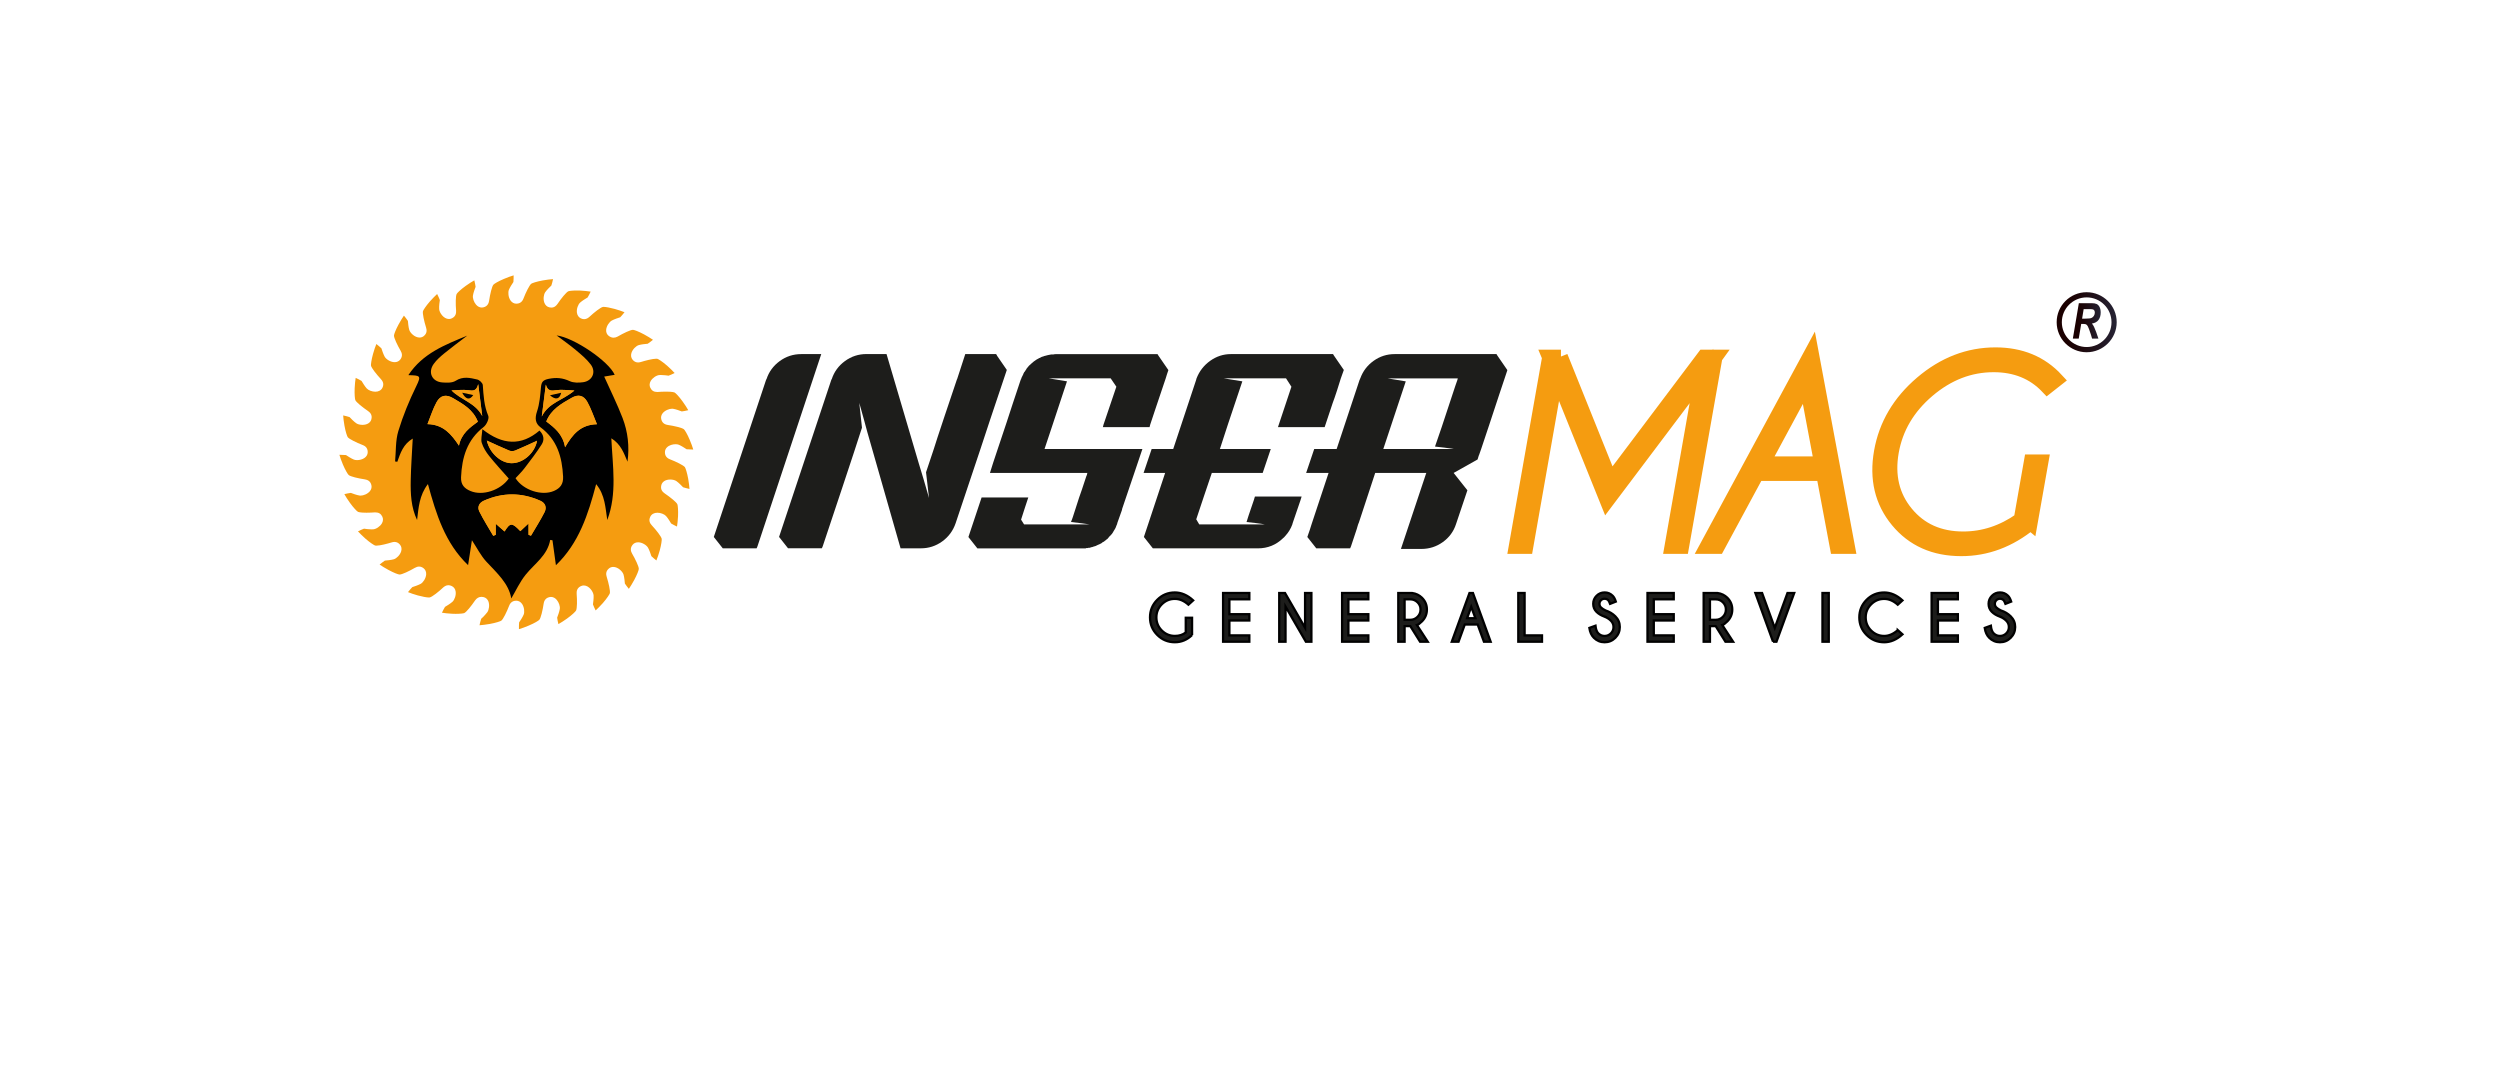 <?xml version="1.0" encoding="UTF-8"?>
<svg id="Capa_1" data-name="Capa 1" xmlns="http://www.w3.org/2000/svg" xmlns:xlink="http://www.w3.org/1999/xlink" viewBox="0 0 1083.04 473.07">
  <defs>
    <style>
      .cls-1 {
        fill: url(#linear-gradient-2);
      }

      .cls-2, .cls-3 {
        fill: #f59c10;
      }

      .cls-3 {
        stroke: #f59c10;
        stroke-width: 6px;
      }

      .cls-3, .cls-4 {
        stroke-miterlimit: 10;
      }

      .cls-4 {
        stroke: #000;
      }

      .cls-4, .cls-5 {
        fill: #1d1d1b;
      }

      .cls-6 {
        fill: url(#linear-gradient);
      }
    </style>
    <linearGradient id="linear-gradient" x1="890.98" y1="139.59" x2="916.99" y2="139.59" gradientUnits="userSpaceOnUse">
      <stop offset="0" stop-color="#1b0000"/>
      <stop offset=".16" stop-color="#1b0000"/>
      <stop offset=".42" stop-color="#1d080c"/>
      <stop offset=".9" stop-color="#241e2d"/>
      <stop offset="1" stop-color="#262435"/>
    </linearGradient>
    <linearGradient id="linear-gradient-2" x1="898" y1="139.02" x2="910.07" y2="139.02" xlink:href="#linear-gradient"/>
  </defs>
  <g>
    <path class="cls-2" d="m224.81,272.5c-.03-.96.03-2.17.08-2.86.41-.6,1.53-2.28,1.98-3.4.43-1.07.27-3.16-.67-4.56-.63-.93-1.53-1.45-2.55-1.45h0c-2.21,0-2.88,1.68-3.1,2.23-1.04,2.7-2.58,5.83-3.37,6.41-.38.29-2.38.96-5.03,1.44-1.65.3-3.33.48-4.42.56.17-.89.48-2.03.73-2.81,1.12-.91,2.65-2.83,2.67-2.86.7-1,1.05-3.11.45-4.66-.39-.99-1.14-1.66-2.11-1.87-.28-.07-.58-.11-.87-.11-1.1,0-2.06.53-2.78,1.55-1.66,2.44-3.8,5.1-4.71,5.49-.31.13-1.67.33-3.71.33-.49,0-1-.01-1.5-.04-1.7-.08-3.36-.28-4.44-.45.36-.82.91-1.83,1.32-2.53.62-.37,2.36-1.41,3.24-2.22.87-.8,1.63-2.78,1.37-4.44-.17-1.1-.77-1.94-1.7-2.37-.47-.23-.96-.36-1.43-.36-1.02,0-1.8.58-2.29,1.01-1.79,1.7-4.78,4.11-5.82,4.29-.05.01-.12.03-.31.03-.94,0-2.89-.36-4.86-.9-1.61-.44-3.2-1.01-4.23-1.43.58-.77,1.4-1.67,1.87-2.17.69-.22,2.63-.86,3.65-1.43,1.02-.57,2.21-2.32,2.35-4.01.09-1.13-.31-2.09-1.11-2.72-.64-.5-1.28-.74-1.96-.74-.58,0-1.17.18-1.85.56-2.41,1.41-5.53,2.89-6.59,2.89-.54,0-2.45-.7-4.85-2.01-1.5-.8-2.92-1.7-3.81-2.31.73-.63,1.72-1.33,2.29-1.72.72-.06,2.75-.24,3.89-.58,1.12-.34,2.65-1.79,3.15-3.4.33-1.07.16-2.1-.48-2.89-.66-.81-1.46-1.22-2.39-1.22-.39,0-.81.07-1.28.22-1.67.52-4.92,1.4-6.6,1.4-.3,0-.45-.03-.52-.05-.41-.11-2.17-1.21-4.24-3.02-1.25-1.11-2.44-2.31-3.19-3.12.8-.43,1.86-.88,2.61-1.17.77.13,2.21.31,3.32.31.22,0,.43,0,.62-.02,1.3-.07,3.01-1.23,3.8-2.56.57-.98.64-2.03.18-2.96-.58-1.22-1.55-1.82-2.97-1.82-.12,0-.23,0-.35,0-.85.07-2.21.14-3.53.14-2.74,0-3.53-.31-3.7-.4-.45-.22-1.92-1.73-3.48-3.9-.98-1.34-1.86-2.78-2.41-3.75.93-.25,2.13-.44,2.81-.54.68.26,2.58.98,3.78,1.15.12.02.27.03.44.03,1.22,0,3.06-.69,4.07-1.96.62-.78.83-1.67.62-2.57-.43-1.89-1.83-2.34-2.85-2.51-2.83-.42-6.22-1.21-6.97-1.87-.39-.31-1.48-2.1-2.53-4.58-.65-1.5-1.18-3.1-1.51-4.18.15,0,.31,0,.49,0,.94,0,1.91.07,2.35.1.6.4,2.3,1.51,3.42,1.96.37.15.86.23,1.4.23,2.24,0,4.61-1.22,4.61-3.47s-1.68-2.86-2.23-3.08c-2.64-1.02-5.83-2.59-6.41-3.37-.27-.35-.97-2.32-1.44-5-.31-1.69-.49-3.36-.56-4.44.95.18,2.12.52,2.78.73.5.53,1.89,1.99,2.9,2.67.61.43,1.61.69,2.68.69,2.05,0,3.54-.96,3.88-2.51.45-1.87-.63-2.89-1.48-3.49-2.44-1.66-5.1-3.81-5.49-4.71-.2-.46-.41-2.58-.29-5.21.07-1.68.26-3.36.44-4.44.83.36,1.85.92,2.56,1.33v.02c.39.64,1.4,2.34,2.21,3.22.73.81,2.35,1.43,3.75,1.43s2.54-.62,3.07-1.73c.85-1.73.03-2.96-.66-3.73-1.98-2.12-4.12-4.87-4.3-5.84-.09-.45.18-2.52.9-5.13.44-1.62,1.01-3.22,1.43-4.24.77.58,1.67,1.4,2.18,1.87.22.69.86,2.63,1.43,3.64.62,1.11,2.55,2.36,4.32,2.36,1,0,1.83-.39,2.41-1.12,1.21-1.55.68-2.91.18-3.8-1.44-2.48-2.94-5.63-2.89-6.62,0-.5.71-2.45,2-4.82.8-1.49,1.7-2.92,2.31-3.81.59.68,1.27,1.61,1.72,2.29.06.72.24,2.75.59,3.89.4,1.32,2.38,3.32,4.46,3.32.68,0,1.31-.22,1.83-.64,1.53-1.25,1.3-2.69,1-3.67-.85-2.72-1.61-6.14-1.35-7.12.11-.4,1.21-2.17,3.02-4.24,1.11-1.25,2.31-2.44,3.12-3.19.48.89.96,2.07,1.17,2.62-.09.51-.39,2.67-.29,3.93.08,1.49,1.89,4.28,4.23,4.28.44,0,.87-.1,1.27-.3,1.75-.82,1.88-2.29,1.83-3.32-.24-2.9-.22-6.37.25-7.23.23-.46,1.73-1.93,3.9-3.49,1.33-.97,2.77-1.86,3.75-2.41.23.87.43,2,.55,2.8-.26.68-.98,2.58-1.15,3.78-.18,1.12.39,2.82,1.32,3.92.71.84,1.58,1.28,2.5,1.28.22,0,.45-.03.67-.08,2.11-.45,2.41-2.26,2.51-2.85.42-2.83,1.21-6.22,1.87-6.97.29-.35,2.02-1.45,4.57-2.51,1.5-.66,3.09-1.2,4.18-1.53.03.85-.02,1.95-.09,2.87-.52.78-1.53,2.33-1.96,3.39-.43,1.07-.27,3.16.67,4.56.63.93,1.53,1.45,2.55,1.45h0c2.21,0,2.88-1.68,3.1-2.23,1.01-2.64,2.59-5.83,3.37-6.41.38-.29,2.38-.96,5.01-1.44,1.68-.31,3.34-.49,4.43-.56-.18.95-.52,2.12-.73,2.78-.53.49-1.99,1.9-2.66,2.89-.66.95-.97,3.03-.36,4.6.41,1.05,1.18,1.75,2.18,1.96.28.07.57.1.84.1,1.38,0,2.18-.9,2.66-1.58,1.57-2.35,3.8-5.1,4.71-5.49.31-.14,1.66-.33,3.71-.33.49,0,1,.01,1.51.03,1.64.08,3.33.28,4.44.45-.36.83-.92,1.84-1.33,2.55h-.02c-.64.39-2.34,1.4-3.22,2.21-.87.78-1.63,2.75-1.38,4.42.17,1.11.76,1.96,1.69,2.4.48.24.97.36,1.44.36,1.03,0,1.8-.58,2.29-1.02,2.12-1.98,4.87-4.11,5.82-4.28.05-.01.12-.03.3-.03.94,0,2.89.36,4.84.9,1.62.44,3.22,1.01,4.23,1.42-.57.77-1.39,1.68-1.86,2.18-.69.22-2.62.86-3.64,1.42-1.08.6-2.32,2.36-2.45,4.02-.08,1.06.3,1.98,1.08,2.6.67.53,1.39.81,2.14.81.59,0,1.2-.17,1.8-.51,2.41-1.41,5.53-2.9,6.59-2.9.51,0,2.46.72,4.86,2.01,1.49.8,2.91,1.7,3.81,2.31-.68.59-1.61,1.27-2.29,1.72-.72.06-2.75.24-3.89.59-1.12.34-2.65,1.79-3.15,3.4-.33,1.07-.16,2.1.48,2.89.64.81,1.45,1.22,2.39,1.22.39,0,.81-.07,1.29-.22,1.67-.52,4.92-1.4,6.6-1.4.3,0,.45.03.52.05.41.11,2.17,1.21,4.24,3.02,1.25,1.11,2.44,2.31,3.19,3.12-.85.45-1.97.92-2.61,1.16-.61-.09-2.14-.3-3.32-.3-.22,0-.43,0-.62.02-1.3.07-3.01,1.22-3.8,2.56-.57.98-.64,2.03-.18,2.96.58,1.22,1.55,1.82,2.97,1.82.12,0,.23,0,.35-.01.84-.07,2.19-.14,3.52-.14,2.75,0,3.53.31,3.71.4.4.2,1.87,1.66,3.46,3.89.98,1.33,1.88,2.77,2.43,3.75-.93.25-2.13.44-2.81.54-.68-.26-2.59-.98-3.77-1.15-.12-.02-.28-.03-.44-.03-1.25,0-3.12.74-4.08,1.97-.61.78-.82,1.67-.6,2.57.45,2.1,2.24,2.4,2.83,2.5,2.88.42,6.27,1.23,6.99,1.87.38.31,1.46,2.08,2.51,4.58.67,1.52,1.2,3.1,1.53,4.18-.15,0-.31,0-.5,0-.95,0-1.93-.07-2.37-.1-.78-.52-2.33-1.53-3.39-1.96-.37-.15-.86-.23-1.4-.23-1.15,0-2.73.36-3.74,1.38-.58.58-.88,1.31-.87,2.1-.03,2.17,1.67,2.85,2.23,3.08,2.63,1.01,5.82,2.59,6.42,3.38.29.39.97,2.48,1.42,4.99.32,1.69.49,3.36.57,4.44-.88-.17-1.99-.48-2.77-.72-.5-.52-1.9-1.99-2.89-2.66-.61-.43-1.62-.69-2.68-.69-2.05,0-3.54.96-3.88,2.52-.45,1.87.63,2.89,1.48,3.49,2.44,1.66,5.1,3.81,5.49,4.71.2.46.41,2.58.29,5.21-.08,1.69-.28,3.36-.45,4.44-.82-.36-1.83-.91-2.53-1.32-.36-.62-1.41-2.36-2.22-3.24-.73-.81-2.35-1.43-3.75-1.43s-2.54.62-3.07,1.74c-.87,1.76-.03,2.98.67,3.74,1.97,2.11,4.1,4.86,4.27,5.82.1.48-.16,2.56-.87,5.14-.43,1.61-1.02,3.2-1.43,4.24-.77-.58-1.67-1.39-2.17-1.87-.22-.69-.86-2.63-1.45-3.65-.62-1.1-2.54-2.35-4.3-2.35-1,0-1.83.39-2.41,1.12-1.21,1.55-.68,2.91-.18,3.8,1.44,2.47,2.94,5.63,2.89,6.62,0,.49-.71,2.45-2,4.82-.8,1.49-1.7,2.92-2.31,3.81-.63-.73-1.33-1.72-1.72-2.29-.06-.72-.24-2.75-.58-3.89-.4-1.32-2.38-3.32-4.46-3.32-.68,0-1.31.22-1.83.64-1.53,1.25-1.3,2.69-1,3.67.85,2.72,1.61,6.14,1.35,7.11-.11.41-1.21,2.17-3.02,4.24-1.11,1.25-2.31,2.44-3.12,3.19-.46-.85-.92-1.97-1.17-2.61.1-.71.37-2.72.28-3.91-.09-1.5-1.9-4.3-4.25-4.3-.44,0-.87.1-1.28.3-1.74.82-1.87,2.29-1.81,3.32.24,2.82.2,6.37-.26,7.24-.22.44-1.73,1.92-3.9,3.48-1.34.97-2.77,1.86-3.75,2.41-.25-.93-.45-2.13-.54-2.81.26-.68.98-2.58,1.15-3.78.18-1.12-.39-2.81-1.32-3.91-.71-.84-1.58-1.28-2.5-1.28-.22,0-.45.03-.67.08-2.11.45-2.41,2.26-2.51,2.85-.42,2.83-1.21,6.22-1.87,6.97-.29.35-2.02,1.45-4.57,2.51-1.52.67-3.11,1.21-4.19,1.53Z"/>
    <g>
      <path d="m220.36,207.27c-2.91-3.33-5.82-6.45-8.47-9.77-1.34-1.68-2.54-3.62-3.18-5.64-.47-1.49.09-3.31.25-5.93,8.77,6.93,16.86,7.33,24.76.6,2.04,2.01,2.09,4.18.96,5.97-2.26,3.57-4.86,6.93-7.43,10.3-1.19,1.57-2.63,2.95-3.91,4.36,3.3,5.2,11.4,7.82,16.69,5.5,2.65-1.16,4.07-2.95,3.91-6.17-.42-8.49-2.55-16.02-9.8-21.39-2.27-1.68-2.48-3.94-1.5-6.84,1.13-3.34,1.4-7,1.72-10.56.21-2.28.94-3.09,3.32-3.58,3.29-.67,6.08-.43,9.12.99,1.67.78,3.93.74,5.83.47,3.99-.56,5.73-4.41,3.32-7.63-1.79-2.38-4.17-4.36-6.48-6.29-2.67-2.24-5.55-4.24-8.34-6.35,7.47.91,22.65,11.21,25.16,17.07-1.48.25-2.96.5-4.54.76,2.79,6.23,5.66,11.97,7.95,17.93,2.32,6.03,3.03,12.4,2.14,18.93-1.57-3.71-2.85-7.56-7-10.12.56,12.14,2.57,23.92-1.76,35.41-.83-5.3-.91-10.79-4.82-15.56-3.45,13.07-7.4,25.48-17.43,35.14-.54-3.91-1.02-7.36-1.49-10.81-.33-.05-.65-.11-.98-.16-1.21,6.74-6.73,10.24-10.59,15.01-2.56,3.16-4.29,7-6.28,10.35-1.09-6.52-6.21-11-10.8-15.95-2.42-2.62-4.06-5.96-6.25-9.27-.51,3.28-1.05,6.81-1.66,10.79-9.99-9.56-13.81-22.03-17.4-35.13-3.76,4.87-4.04,10.23-4.7,15.57-2.61-5.49-2.87-11.37-2.75-17.25.11-5.85.55-11.69.87-18.02-4.11,2.42-5.34,6.27-6.68,10.05-.32-.05-.64-.1-.96-.14.41-4.39.14-8.99,1.39-13.13,2.02-6.66,4.7-13.18,7.76-19.43,2.33-4.75,1.67-4.66-3.41-4.83,6.22-9.47,15.96-13.16,25.52-17.12-3.33,2.55-6.71,5.03-9.95,7.68-1.67,1.37-3.35,2.85-4.6,4.6-2.6,3.64-.74,7.65,3.7,8,1.93.15,4.32.25,5.8-.7,3.19-2.06,6.27-1.29,9.38-.57.97.22,2.33,1.52,2.4,2.4.32,4.54.53,8.99,2.37,13.34.49,1.16-.74,3.86-1.98,4.82-7.2,5.57-9.42,13.14-9.81,21.75-.15,3.32,1.5,4.92,4.1,6.01,5.23,2.2,12.95-.29,16.56-5.42Zm8.6,24.42c.35.13.71.26,1.06.39,1.98-3.39,4.11-6.7,5.88-10.2,1.01-1.99.42-3.95-1.83-4.95-8.14-3.64-16.31-3.65-24.46-.02-2.07.92-2.91,2.75-1.96,4.67,1.8,3.62,3.99,7.05,6.02,10.55.37-.14.73-.29,1.1-.43v-4.8c1.5,1.32,2.62,2.31,3.8,3.35,2.45-3.93,3.23-3.92,6.83-.15,1.05-.98,2.1-1.96,3.56-3.32v4.91Zm-21.94-49.01c-2.14-5.4-6.51-7.68-10.68-10.16-3.04-1.81-5.51-1.37-7.22,1.71-1.56,2.83-2.52,6-3.94,9.5,6.98.17,10.42,4.5,13.64,9.33,1.03-5.26,4.82-7.91,8.2-10.39Zm51.59,1.1c-1.57-3.72-2.59-6.87-4.18-9.69-1.63-2.88-3.95-3.35-6.77-1.74-4.35,2.49-8.84,4.9-11,10.25,3.5,2.64,7.19,5.48,8.14,11.16,3.25-5.55,6.64-9.78,13.82-9.97Zm-47.72,7.08c1.23,5.45,6.09,9.81,10.79,9.8,5,0,10.03-4.45,10.97-9.73-3.17,1.44-6.29,2.92-9.47,4.24-.74.31-1.83.34-2.56.04-3.22-1.33-6.37-2.83-9.74-4.35Zm-1.97-10.61c-.62-4.86-1.13-8.92-1.75-13.84-.76,3.12-2.29,2.92-4.28,2.64-2.38-.33-4.86.02-7.3.08,4.28,4.28,10.32,5.31,13.34,11.12Zm27.54-13.61c-.59,4.63-1.11,8.74-1.75,13.78,3-6.09,9.17-6.97,14.14-11.24-3.06-.1-5.47-.5-7.77-.16-2.15.32-3.84.52-4.61-2.38Z"/>
      <path class="cls-2" d="m228.97,231.69v-4.91c-1.46,1.36-2.51,2.34-3.56,3.32-3.6-3.77-4.38-3.78-6.83.15-1.18-1.04-2.3-2.03-3.8-3.35v4.8c-.37.14-.73.29-1.1.43-2.03-3.51-4.22-6.93-6.02-10.55-.95-1.92-.1-3.75,1.96-4.67,8.15-3.63,16.32-3.61,24.46.02,2.25,1,2.84,2.96,1.83,4.95-1.77,3.5-3.9,6.81-5.88,10.2-.35-.13-.71-.26-1.06-.39Z"/>
      <path class="cls-2" d="m207.03,182.68c-3.39,2.48-7.18,5.13-8.2,10.39-3.22-4.83-6.66-9.16-13.64-9.33,1.42-3.51,2.38-6.67,3.94-9.5,1.71-3.09,4.18-3.52,7.22-1.71,4.17,2.48,8.55,4.76,10.68,10.16Z"/>
      <path class="cls-2" d="m258.61,183.77c-7.18.19-10.57,4.42-13.82,9.97-.95-5.67-4.64-8.52-8.14-11.16,2.16-5.35,6.65-7.75,11-10.25,2.82-1.62,5.14-1.14,6.77,1.74,1.6,2.82,2.61,5.98,4.18,9.69Z"/>
      <path class="cls-2" d="m210.9,190.86c3.36,1.52,6.52,3.02,9.74,4.35.73.3,1.82.27,2.56-.04,3.18-1.32,6.3-2.81,9.47-4.24-.94,5.28-5.97,9.73-10.97,9.73-4.71,0-9.57-4.35-10.79-9.8Z"/>
      <path class="cls-2" d="m208.93,180.24c-3.01-5.81-9.06-6.83-13.34-11.12,2.44-.06,4.92-.41,7.3-.08,1.99.28,3.52.48,4.28-2.64.62,4.91,1.14,8.98,1.75,13.84Z"/>
      <path class="cls-2" d="m236.47,166.64c.78,2.9,2.47,2.7,4.61,2.38,2.3-.34,4.71.06,7.77.16-4.97,4.27-11.14,5.15-14.14,11.24.64-5.05,1.16-9.15,1.75-13.78Z"/>
      <g>
        <path d="m238.26,171.25c1.85-.42,3.34-.76,4.85-1.1-.69,2.8-2.32,3.26-4.85,1.1Z"/>
        <path d="m200.22,170.12c1.83.39,3.3.71,4.79,1.03-1.51,2.28-3.22,1.99-4.79-1.03Z"/>
      </g>
    </g>
  </g>
  <g>
    <path class="cls-5" d="m347.09,153.39h8.69l-27.62,83.25c-.17.35-.3.65-.39.91h-14.65l-3.89-4.93c2.77-8.38,6.74-20.34,11.93-35.85,5.19-15.52,8.77-26.3,10.76-32.35l.13-.13c1.04-3.2,2.94-5.81,5.71-7.84,2.77-2.03,5.88-3.05,9.34-3.05Z"/>
    <path class="cls-5" d="m431.89,154.04l4.28,6.22c-5.96,17.72-9.77,29.13-11.41,34.23l-10.76,32.16c-1.12,3.29-3.07,5.92-5.83,7.91-2.77,1.99-5.83,2.98-9.21,2.98h-8.82c-6.4-22.39-11.2-39.16-14.39-50.31l-1.3-4.8-2.2-7.91,1.17,10.76c-1.82,5.71-4.63,14.26-8.43,25.67-3.8,11.41-6.66,19.97-8.56,25.67-.17.35-.3.65-.39.91h-14.65l-3.89-4.93c2.77-8.38,6.74-20.34,11.93-35.85,5.19-15.52,8.77-26.3,10.76-32.35l.13-.13c1.04-3.2,2.94-5.81,5.71-7.84,2.77-2.03,5.88-3.05,9.34-3.05h8.69l14,47.46,2.08,6.87,2.33,8.04-1.3-11.15c.34-1.12.91-2.81,1.69-5.06.78-2.25,1.34-3.93,1.69-5.06.69-2.25,2.2-6.87,4.54-13.87s4.15-12.4,5.45-16.21c0-.08.04-.17.13-.26,2.07-6.31,3.24-9.9,3.5-10.76h13.36l.39.65Z"/>
    <path class="cls-5" d="m506.18,160.27c-.17.43-.39,1.08-.65,1.94-.26.87-.43,1.43-.52,1.69-.52,1.47-1.28,3.72-2.27,6.74-1,3.03-1.75,5.27-2.27,6.74-.26.69-.63,1.8-1.1,3.31-.48,1.51-.84,2.62-1.1,3.31-.09.26-.17.61-.26,1.04h-20.23c.08-.43.17-.78.26-1.04,1.21-3.63,3.07-9.12,5.58-16.47l-2.46-3.63h-26.84c3.54.61,6.18,1.04,7.91,1.3-3.72,11.15-5.79,17.42-6.22,18.8-.35,1.04-.71,2.14-1.1,3.31-.39,1.17-.82,2.46-1.3,3.89-.48,1.43-.84,2.53-1.1,3.31h42.4l-3.5,10.37-5.32,15.69v.26l-2.08,5.83c0,.26-.04.43-.13.52-.09.17-.22.48-.39.91v.13c0,.09-.04.17-.13.26-.09.26-.22.52-.39.78,0,.09-.04.13-.13.13,0,.09-.04.17-.13.26-.09.17-.22.39-.39.65l-.13.26c-.09.09-.26.35-.52.78l-.26.26-.13.13c-.09.17-.26.35-.52.52-.17.26-.39.52-.65.78-.17.26-.39.48-.65.65-.09,0-.17.04-.26.13,0,.09-.09.17-.26.26-.17.17-.3.26-.39.26v.13c-.09,0-.17.02-.26.06-.09.04-.13.09-.13.13s-.04.09-.13.13c-.09.04-.17.06-.26.06-.17.17-.39.35-.65.52-.35.17-.61.3-.78.39-.17.09-.48.22-.91.39-.17.09-.43.22-.78.39-.26.09-.56.17-.91.26-.35.17-.65.26-.91.26-.17.09-.43.17-.78.26h-.52c-.17.09-.39.13-.65.13h-.39l-.13.13h-46.94l-3.89-4.93c.78-2.42,1.38-4.23,1.82-5.45,1.56-4.58,2.85-8.47,3.89-11.67h20.23c-.35,1.04-.87,2.62-1.56,4.73-.69,2.12-1.21,3.74-1.56,4.86l1.3,2.07h28.4c-1.56-.26-4.24-.6-8.04-1.04v-.13c.09-.17.21-.5.39-.97.17-.47.3-.84.39-1.1,1.21-3.72,2.12-6.53,2.72-8.43.52-1.38,1.56-4.45,3.11-9.21.08-.08.17-.28.26-.58.08-.3.13-.54.13-.71l.13-.13h-42.27c.69-2.33,1.82-5.79,3.37-10.37,2.94-8.73,5.1-15.26,6.48-19.58.78-2.33,1.94-5.83,3.5-10.5l.13-.13c0-.17.04-.3.13-.39.08-.34.21-.65.39-.91.17-.34.3-.6.39-.78,0-.08.04-.21.13-.39.17-.26.26-.41.26-.45,0-.04.02-.11.07-.19.04-.08.11-.13.19-.13.17-.34.39-.69.65-1.04l.13-.13v-.13c.69-.95,1.43-1.73,2.2-2.33.34-.34.65-.6.91-.78.78-.6,1.6-1.12,2.46-1.56h.13c.26-.17.54-.32.84-.45.3-.13.54-.19.71-.19.08-.08.19-.15.32-.19.13-.04.24-.06.32-.06.86-.26,1.82-.47,2.85-.65h.91c.34-.08.69-.13,1.04-.13h44.09l.39.65,4.28,6.22Z"/>
    <path class="cls-5" d="m582.17,160.27c-.17.43-.39,1.04-.65,1.82-.26.78-.48,1.38-.65,1.82-.35,1.21-.91,3-1.69,5.38-.78,2.38-1.38,4.13-1.82,5.25-1.56,4.67-2.72,8.17-3.5,10.5h-20.23c.78-2.33,1.94-5.83,3.5-10.5.34-1.04,1.12-3.37,2.33-7l-2.33-3.63h-26.97c3.54.61,6.22,1.04,8.04,1.3-5.1,15.13-8.34,24.9-9.72,29.3h22.04l-3.5,10.37h-22.04c-.78,2.33-1.92,5.73-3.44,10.18-1.51,4.45-2.62,7.76-3.31,9.92l1.3,2.2h28.4c-.86-.17-2.18-.37-3.95-.58-1.77-.21-3.09-.37-3.96-.45.17-.69,1.21-3.8,3.11-9.34.17-.6.34-1.17.52-1.69h20.23l-.52,1.69-3.37,9.85c-.09.26-.13.43-.13.52-.69,1.9-1.73,3.59-3.11,5.06-.26.35-.56.65-.91.91-3.03,2.94-6.66,4.41-10.89,4.41h-45.51l-3.89-4.93c.78-2.42,1.38-4.23,1.82-5.45,1.56-4.84,4.02-12.27,7.39-22.3h-9.34l3.5-10.37h9.34c5.53-16.68,8.86-26.71,9.98-30.08v-.13c.08-.17.13-.3.13-.39,1.21-3.11,3.18-5.64,5.9-7.59,2.72-1.95,5.73-2.92,9.01-2.92h44.22l.39.65,4.28,6.22Z"/>
    <path class="cls-5" d="m652.96,160.53c-.87,2.51-2.05,6.07-3.57,10.7-1.51,4.63-2.9,8.82-4.15,12.58-1.25,3.76-2.44,7.33-3.57,10.7l-.91,2.59-.13.26-.52,1.69-10.37,5.83,5.96,7.52-4.93,14.65c-1.04,3.2-2.94,5.79-5.71,7.78-2.77,1.99-5.88,2.98-9.34,2.98h-8.82c1.21-3.63,3.03-9.08,5.45-16.34,2.42-7.26,4.23-12.71,5.45-16.34l.13-.26h-22.17l-6.48,19.71c-.09.17-.17.43-.26.78-.09.35-.19.67-.32.97-.13.3-.24.56-.32.78-.09.22-.19.56-.32,1.04-.13.48-.24.84-.32,1.1-.26.87-.67,2.1-1.23,3.7-.56,1.6-.97,2.83-1.23,3.7-.17.35-.3.65-.39.91h-14.65l-3.89-4.93c.87-2.42,1.47-4.23,1.82-5.45,1.64-4.93,4.1-12.36,7.39-22.3h-9.72l3.5-10.37h9.72c5.53-16.68,8.86-26.71,9.98-30.08l.13-.13c0-.17.04-.3.13-.39,1.12-3.11,3.05-5.64,5.77-7.59,2.72-1.95,5.77-2.92,9.14-2.92h44.09l.39.65,4.28,6.22v.26Zm-53.68,33.97h30.47c-.95-.17-2.29-.37-4.02-.58-1.73-.21-3.07-.37-4.02-.45v-.13l2.85-8.3c1.64-5.01,3.63-11.02,5.96-18.02.34-.95.65-1.82.91-2.59v-.19s.02-.08.07-.13c.04-.04.06-.11.06-.19h-30.47c3.54.61,6.18,1.04,7.91,1.3-5.01,15.13-8.26,24.9-9.73,29.3Z"/>
  </g>
  <g>
    <path class="cls-3" d="m676.22,154.47l21.55,53.61,40.37-53.61h5.31l-.26.36-14.49,82.12h-4.64l13.04-74.08-40.93,54.34-21.91-54.34-13.04,74.08h-4.64l14.49-82.12-.15-.36h5.31Z"/>
    <path class="cls-3" d="m789.79,205.35h-28.56l-17.06,31.6h-4.95l45.62-84.39,15.77,84.39h-4.9l-5.93-31.6Zm-.88-4.64l-6.5-34.59-18.66,34.59h25.16Z"/>
    <path class="cls-3" d="m879.69,226.69c-9.14,7.49-19.16,11.24-30.05,11.24-11.69,0-20.92-4.12-27.71-12.35-6.79-8.23-9.15-18.19-7.09-29.87,2.06-11.65,7.93-21.6,17.61-29.85,9.67-8.25,20.35-12.37,32.04-12.37,10.89,0,19.73,3.66,26.5,10.98l-4.07,3.2c-5.98-6.29-13.73-9.43-23.25-9.43-10.35,0-19.82,3.66-28.43,10.98-8.61,7.32-13.82,16.15-15.65,26.5-1.82,10.38.28,19.23,6.32,26.55s14.22,10.98,24.56,10.98c8.87,0,17.17-2.73,24.9-8.2l4.43-25.16h4.64l-4.74,26.81Z"/>
  </g>
  <g>
    <path class="cls-6" d="m903.97,152.6c-7.16,0-12.99-5.83-12.99-13.01s5.82-13,12.99-13,13.02,5.83,13.02,13-5.84,13.01-13.02,13.01m0-23.77c-5.92,0-10.75,4.83-10.75,10.76s4.83,10.75,10.75,10.75,10.77-4.81,10.77-10.75-4.83-10.76-10.77-10.76"/>
    <path class="cls-1" d="m900.55,146.7h-2.56l2.6-15.36h5.51c.94,0,1.68.12,2.21.36.51.25.94.68,1.27,1.33.31.64.48,1.42.48,2.34,0,1.31-.31,2.37-.93,3.22-.64.86-1.6,1.38-2.88,1.58.34.38.64.84.93,1.44.56,1.21,1.2,2.91,1.9,5.09h-2.75c-.22-.88-.64-2.21-1.3-4.05-.34-1-.71-1.67-1.11-2-.25-.21-.66-.31-1.26-.31h-1.05l-1.07,6.36Zm1.46-8.66h1.35c1.37,0,2.27-.1,2.72-.31.45-.19.81-.52,1.05-.94.26-.44.38-.88.38-1.37,0-.57-.18-.98-.55-1.26-.22-.16-.72-.25-1.48-.25h-2.8l-.68,4.14Z"/>
  </g>
  <g>
    <path class="cls-4" d="m516.42,275.11c-2.17,2.08-4.66,3.11-7.45,3.11-2.98,0-5.52-1.05-7.62-3.15-2.1-2.1-3.15-4.64-3.15-7.62s1.05-5.51,3.15-7.62c2.1-2.11,4.64-3.16,7.62-3.16,2.79,0,5.43,1.14,7.92,3.42l-2.04,1.86c-1.88-1.67-3.84-2.51-5.88-2.51-2.21,0-4.09.78-5.66,2.35s-2.35,3.46-2.35,5.67.79,4.12,2.35,5.68c1.57,1.56,3.46,2.35,5.66,2.35,1.9,0,3.47-.5,4.72-1.5v-6.37h2.73v7.5Z"/>
    <path class="cls-4" d="m541.23,256.9v2.73h-8.64v6.45h8.64v2.73h-8.64v6.45h8.64v2.74h-11.37v-21.1h11.37Z"/>
    <path class="cls-4" d="m554.19,256.9h2.49l8.7,15.06v-15.06h2.74v21.1h-2.39l-8.82-15.24v15.24h-2.73v-21.1Z"/>
    <path class="cls-4" d="m592.79,256.9v2.73h-8.64v6.45h8.64v2.73h-8.64v6.45h8.64v2.74h-11.37v-21.1h11.37Z"/>
    <path class="cls-4" d="m610.98,271.25h-2.49v6.75h-2.73v-21.1h5.99c1.7.23,3.13.93,4.3,2.1,1.4,1.41,2.1,3.09,2.1,5.06s-.7,3.68-2.1,5.09c-.97.97-1.71,1.51-2.22,1.64l4.68,7.21h-3.31l-4.22-6.75Zm-2.49-11.6v8.86h2.49c1.21,0,2.25-.43,3.12-1.3.87-.87,1.3-1.91,1.3-3.15s-.43-2.26-1.3-3.13c-.87-.86-1.91-1.29-3.12-1.29h-2.49Z"/>
    <path class="cls-4" d="m638.1,256.9l7.67,21.1h-2.9l-2.72-7.46h-5.59l-2.7,7.46h-2.92l7.67-21.1h1.48Zm1.07,10.91l-1.81-4.95-1.79,4.95h3.6Z"/>
    <path class="cls-4" d="m657.75,278v-21.1h2.73v18.36h7.54v2.74h-10.27Z"/>
    <path class="cls-4" d="m695.23,267.17c-1.5-.5-2.71-1.22-3.63-2.14-.93-.93-1.39-2.08-1.39-3.45s.48-2.5,1.44-3.47c.96-.97,2.13-1.45,3.5-1.45s2.51.48,3.48,1.44c.54.53,1,1.37,1.37,2.52l-2.48.98c-.3-.81-.57-1.34-.82-1.58-.43-.42-.95-.63-1.56-.63s-1.14.21-1.57.64c-.43.43-.65.95-.65,1.56s.21,1.14.65,1.57c.48.48,1.15.91,2,1.31,1.65.54,3.05,1.38,4.21,2.53,1.29,1.27,1.94,2.82,1.94,4.64s-.64,3.37-1.93,4.66c-1.29,1.29-2.84,1.93-4.65,1.93s-3.37-.65-4.66-1.94c-1.03-1.03-1.68-2.45-1.95-4.26l2.65-.96c.17,1.56.58,2.66,1.23,3.31.76.76,1.67,1.13,2.73,1.13s1.97-.38,2.73-1.13c.76-.76,1.13-1.67,1.13-2.74s-.38-1.97-1.13-2.73-1.6-1.3-2.65-1.73Z"/>
    <path class="cls-4" d="m725.09,256.9v2.73h-8.64v6.45h8.64v2.73h-8.64v6.45h8.64v2.74h-11.37v-21.1h11.37Z"/>
    <path class="cls-4" d="m743.27,271.25h-2.49v6.75h-2.73v-21.1h5.99c1.7.23,3.13.93,4.3,2.1,1.4,1.41,2.1,3.09,2.1,5.06s-.7,3.68-2.1,5.09c-.97.97-1.71,1.51-2.22,1.64l4.68,7.21h-3.31l-4.22-6.75Zm-2.49-11.6v8.86h2.49c1.21,0,2.25-.43,3.12-1.3.87-.87,1.3-1.91,1.3-3.15s-.43-2.26-1.3-3.13c-.87-.86-1.91-1.29-3.12-1.29h-2.49Z"/>
    <path class="cls-4" d="m768.12,278l-7.66-21.1h2.9l5.5,15.13,5.51-15.13h2.91l-7.69,21.1h-1.48Z"/>
    <path class="cls-4" d="m792.25,256.9v21.1h-2.73v-21.1h2.73Z"/>
    <path class="cls-4" d="m822.14,272.98l2.04,1.83c-2.5,2.28-5.14,3.42-7.92,3.42-2.98,0-5.52-1.05-7.62-3.15-2.1-2.1-3.15-4.64-3.15-7.62s1.05-5.51,3.15-7.62c2.1-2.11,4.64-3.16,7.62-3.16,2.79,0,5.43,1.14,7.92,3.42l-2.04,1.86c-1.88-1.67-3.84-2.51-5.88-2.51-2.21,0-4.09.78-5.66,2.35s-2.35,3.46-2.35,5.67.79,4.12,2.35,5.68c1.57,1.56,3.46,2.35,5.66,2.35,2.04,0,4-.84,5.88-2.51Z"/>
    <path class="cls-4" d="m848.18,256.9v2.73h-8.64v6.45h8.64v2.73h-8.64v6.45h8.64v2.74h-11.37v-21.1h11.37Z"/>
    <path class="cls-4" d="m866.51,267.17c-1.5-.5-2.71-1.22-3.63-2.14-.93-.93-1.39-2.08-1.39-3.45s.48-2.5,1.44-3.47c.96-.97,2.13-1.45,3.5-1.45s2.51.48,3.48,1.44c.54.53,1,1.37,1.37,2.52l-2.48.98c-.3-.81-.57-1.34-.82-1.58-.43-.42-.95-.63-1.56-.63s-1.14.21-1.57.64c-.43.43-.65.95-.65,1.56s.21,1.14.65,1.57c.48.48,1.15.91,2,1.31,1.65.54,3.05,1.38,4.21,2.53,1.29,1.27,1.94,2.82,1.94,4.64s-.64,3.37-1.93,4.66c-1.29,1.29-2.84,1.93-4.65,1.93s-3.37-.65-4.66-1.94c-1.03-1.03-1.68-2.45-1.95-4.26l2.65-.96c.17,1.56.58,2.66,1.23,3.31.76.76,1.67,1.13,2.73,1.13s1.97-.38,2.73-1.13c.76-.76,1.13-1.67,1.13-2.74s-.38-1.97-1.13-2.73-1.6-1.3-2.65-1.73Z"/>
  </g>
</svg>